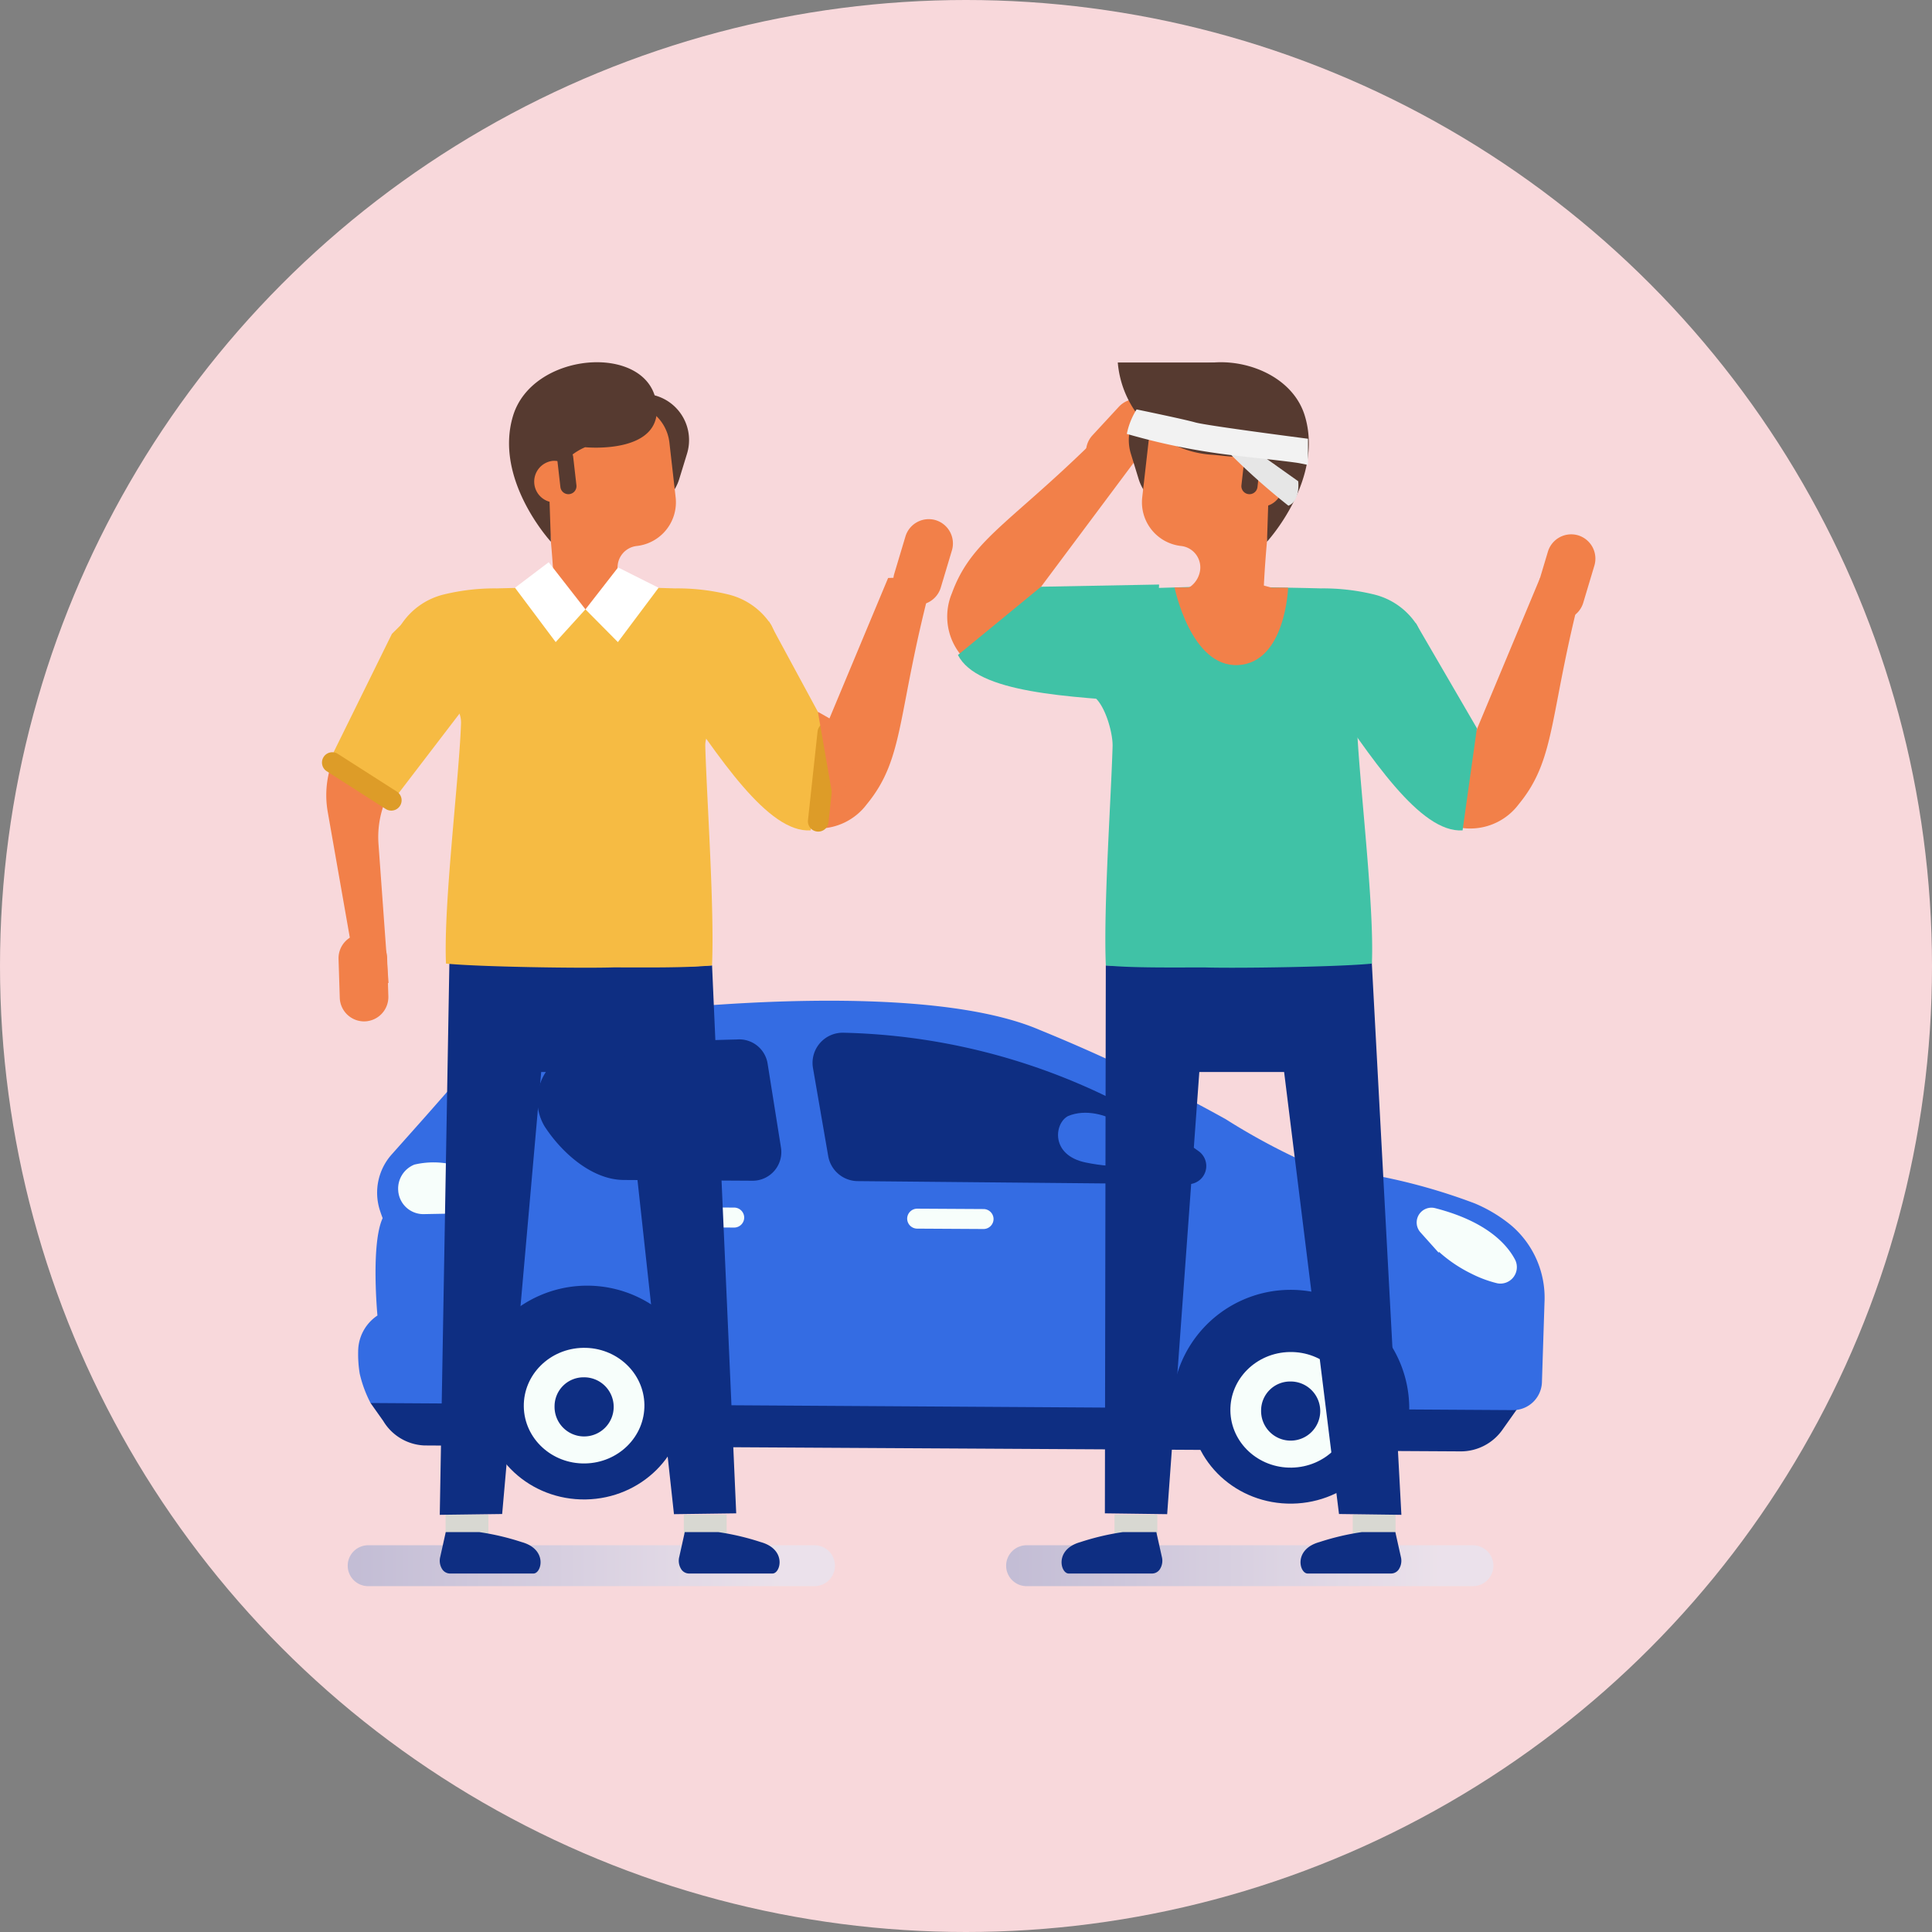 <svg xmlns="http://www.w3.org/2000/svg" xmlns:xlink="http://www.w3.org/1999/xlink" width="96" height="96" viewBox="0 0 96 96">
  <rect x="0" y="0" width="96" height="96" fill="#808080" stroke="none"/>
  <defs>
    <linearGradient id="linear-gradient" y1="0.5" x2="1" y2="0.5" gradientUnits="objectBoundingBox">
      <stop offset="0" stop-color="#7c98cc"/>
      <stop offset="0.891" stop-color="#dbeeff"/>
    </linearGradient>
  </defs>
  <g id="グループ_307" data-name="グループ 307" transform="translate(6970 1517)">
    <circle id="楕円形_27" data-name="楕円形 27" cx="48" cy="48" r="48" transform="translate(-6970 -1517)" fill="#f8d8db"/>
    <g id="グループ_303" data-name="グループ 303" transform="translate(-7253.99 -1977.566)">
      <path id="パス_527" data-name="パス 527" d="M303.965,616.657h22.179a1.016,1.016,0,0,0,1.016-1.016h0a1.016,1.016,0,0,0-1.016-1.016H303.965a1.016,1.016,0,0,0-1.016,1.016h0A1.016,1.016,0,0,0,303.965,616.657Z" transform="translate(-1.681 -77.276)" opacity="0.43" fill="url(#linear-gradient)" style="mix-blend-mode: multiply;isolation: isolate"/>
      <g id="グループ_302" data-name="グループ 302" transform="translate(301.788 510.292)">
        <path id="パス_528" data-name="パス 528" d="M363.012,587.5l-1.2,1.694a2.529,2.529,0,0,1-2.044,1.066L312,589.988l-3.746-.022a2.5,2.5,0,0,1-2.048-1.218l-.631-.891,8.389-6.4,28.676-1.516,18.052,2.69Z" transform="translate(-304.961 -567.868)" fill="#0e2e82"/>
        <path id="パス_529" data-name="パス 529" d="M304.767,571.989a6.127,6.127,0,0,1-.538-1.454,5.986,5.986,0,0,1-.078-1.111,2.153,2.153,0,0,1,.958-1.783h0s-.337-3.552.259-4.838c0,0-.061-.153-.137-.388a2.857,2.857,0,0,1,.586-2.777l1.551-1.743c2.676-3.008,3.522-4.374,7.507-4.949,6.027-.87,17.749-1.807,23.129.5a85.145,85.145,0,0,1,9.252,4.438,32.55,32.55,0,0,0,3.757,2.048,26.314,26.314,0,0,0,3.041.636,29.356,29.356,0,0,1,5.574,1.5,7.255,7.255,0,0,1,1.812,1.09,4.726,4.726,0,0,1,1.659,3.837l-.127,3.963a1.436,1.436,0,0,1-1.414,1.384Z" transform="translate(-304.152 -552)" fill="#346ce3"/>
        <path id="パス_530" data-name="パス 530" d="M312.348,570.99a4.15,4.15,0,0,0-2.793-.322,1.284,1.284,0,0,0-.8,1.344c0,.016,0,.032.006.049a1.251,1.251,0,0,0,1.27,1.068l2.041-.039a.971.971,0,0,0,.742-.368h0A1.119,1.119,0,0,0,312.348,570.99Z" transform="translate(-306.761 -562.526)" fill="#f7fefb"/>
        <path id="パス_531" data-name="パス 531" d="M430.913,578.953c-.363-.69-1.31-1.769-3.767-2.4a.417.417,0,0,0-.418.68l.358.4a6.635,6.635,0,0,0,2.072,1.579,5.612,5.612,0,0,0,1.218.455A.5.5,0,0,0,430.913,578.953Z" transform="translate(-373.709 -565.938)" fill="#f7fefb" stroke="#f7fefb" stroke-miterlimit="10" stroke-width="0.636"/>
        <path id="パス_532" data-name="パス 532" d="M326.332,557.115c1.612-.528,8.343-.666,8.343-.666a1.426,1.426,0,0,1,1.524,1.2l.664,4.171a1.425,1.425,0,0,1-1.415,1.648l-6.4-.038c-1.542-.009-3.01-1.291-3.869-2.57l-.06-.091A2.543,2.543,0,0,1,326.332,557.115Z" transform="translate(-315.855 -554.524)" fill="#0e2e82"/>
        <path id="パス_533" data-name="パス 533" d="M357.921,555.678a31.586,31.586,0,0,1,17.674,5.888.905.905,0,0,1-.536,1.64l-16.408-.154a1.5,1.5,0,0,1-1.465-1.246l-.756-4.372A1.5,1.5,0,0,1,357.921,555.678Z" transform="translate(-333.831 -554.089)" fill="#0e2e82"/>
        <path id="パス_534" data-name="パス 534" d="M389.116,566.9c.067-.708-2.233-2.575-3.976-1.848-.686.358-.884,1.947.882,2.308C387.572,567.678,389.049,567.611,389.116,566.9Z" transform="translate(-349.868 -559.321)" fill="#346ce3"/>
        <path id="パス_535" data-name="パス 535" d="M371.077,576.929l-3.3-.019a.5.5,0,0,1-.492-.5h0a.5.5,0,0,1,.5-.492l3.3.019a.5.5,0,0,1,.492.5h0A.5.5,0,0,1,371.077,576.929Z" transform="translate(-340.006 -565.586)" fill="#f7fefb"/>
        <path id="パス_536" data-name="パス 536" d="M342.4,576.76l-3.3-.02a.5.5,0,0,1-.492-.5h0a.5.5,0,0,1,.5-.492l3.3.019a.5.5,0,0,1,.492.5h0A.5.5,0,0,1,342.4,576.76Z" transform="translate(-323.719 -565.489)" fill="#f7fefb"/>
        <path id="パス_537" data-name="パス 537" d="M328.633,590.953c0-.048,0-.1,0-.143a5.894,5.894,0,1,0-11.783.073Z" transform="translate(-311.365 -570.627)" fill="#0e2e82"/>
        <path id="パス_538" data-name="パス 538" d="M409.542,591.432c0-.048,0-.1,0-.143a5.894,5.894,0,1,0-11.783.073Z" transform="translate(-357.317 -570.899)" fill="#0e2e82"/>
        <ellipse id="楕円形_28" data-name="楕円形 28" cx="4.996" cy="4.789" rx="4.996" ry="4.789" transform="translate(6.152 15.286) rotate(-0.945)" fill="#0e2e82"/>
        <ellipse id="楕円形_29" data-name="楕円形 29" cx="2.997" cy="2.873" rx="2.997" ry="2.873" transform="translate(8.182 17.296) rotate(-0.94)" fill="#f7fefb"/>
        <path id="パス_539" data-name="パス 539" d="M326.737,596.741a1.469,1.469,0,1,0,1.445-1.431A1.439,1.439,0,0,0,326.737,596.741Z" transform="translate(-316.979 -576.598)" fill="#0e2e82"/>
        <ellipse id="楕円形_30" data-name="楕円形 30" cx="4.996" cy="4.789" rx="4.996" ry="4.789" transform="translate(41.261 15.494) rotate(-0.945)" fill="#0e2e82"/>
        <ellipse id="楕円形_31" data-name="楕円形 31" cx="2.997" cy="2.873" rx="2.997" ry="2.873" transform="translate(43.292 17.504) rotate(-0.941)" fill="#f7fefb"/>
        <path id="パス_540" data-name="パス 540" d="M408,597.223a1.469,1.469,0,1,0,1.445-1.431A1.439,1.439,0,0,0,408,597.223Z" transform="translate(-363.134 -576.872)" fill="#0e2e82"/>
      </g>
      <rect id="長方形_957" data-name="長方形 957" width="9.29" height="6.634" transform="translate(318.239 513.833) rotate(180)" fill="#0e2e82"/>
      <rect id="長方形_958" data-name="長方形 958" width="2.127" height="0.98" transform="translate(306.131 535.829)" fill="#d8d8d2"/>
      <rect id="長方形_959" data-name="長方形 959" width="2.127" height="0.98" transform="translate(317.969 535.829)" fill="#d8d8d2"/>
      <path id="パス_541" data-name="パス 541" d="M342.99,613.112h-1.666l-.274,1.231a.781.781,0,0,0,.111.633.465.465,0,0,0,.366.194h4.155c.408,0,.718-1.2-.585-1.562A12.591,12.591,0,0,0,342.99,613.112Z" transform="translate(-23.308 -76.417)" fill="#0e2e82"/>
      <path id="パス_542" data-name="パス 542" d="M315.5,613.112h-1.665l-.274,1.231a.783.783,0,0,0,.111.633.466.466,0,0,0,.366.194h4.155c.408,0,.718-1.2-.585-1.562A12.6,12.6,0,0,0,315.5,613.112Z" transform="translate(-7.696 -76.417)" fill="#0e2e82"/>
      <path id="パス_543" data-name="パス 543" d="M338.482,547.936l1.2,27.227-3.093.041-2.951-27.026Z" transform="translate(-19.11 -39.4)" fill="#0e2e82"/>
      <path id="パス_544" data-name="パス 544" d="M319.047,547.487l-2.409,27.277-3.1.041.481-27.63Z" transform="translate(-7.696 -38.968)" fill="#0e2e82"/>
      <path id="パス_545" data-name="パス 545" d="M307.852,508.115a4.533,4.533,0,0,1,.472-1.855,3.523,3.523,0,0,1,2.119-1.519,10.676,10.676,0,0,1,2.665-.306c1.19-.035,3.98-.071,5.2-.107h.072l3.568.107a10.676,10.676,0,0,1,2.665.306,3.523,3.523,0,0,1,2.119,1.519,4.541,4.541,0,0,1,.473,1.855q.082.89.087,1.784a1.265,1.265,0,0,1-1.479,1.243l-.884-.149a1.266,1.266,0,0,0-1.478,1.284c.076,2.634.459,8.081.335,10.891-1.286.13-3.39.1-4.9.1h0c-1.631.05-6.7-.026-8.319-.19-.13-2.944.656-9.228.747-11.939a1.267,1.267,0,0,0-1.256-1.309l-2.247-.021C307.737,510.294,307.752,509.2,307.852,508.115Z" transform="translate(-4.416 -14.632)" fill="#f6bb43"/>
      <path id="パス_546" data-name="パス 546" d="M329.954,503.762a3.016,3.016,0,0,1-2.3,1.085,1.763,1.763,0,0,1-1.818-1.085l2.059-.542Z" transform="translate(-14.679 -14.003)" fill="#f28049"/>
      <path id="パス_547" data-name="パス 547" d="M307.151,512.692l-3.132,4.167a4.788,4.788,0,0,0-.948,3.22l.5,6.907-1.52.048-1.5-8.538A4.784,4.784,0,0,1,301,515.48l3.063-5.967Z" transform="translate(-0.274 -17.577)" fill="#f28049"/>
      <path id="パス_548" data-name="パス 548" d="M347.134,507.168l2.35,4.437c.261.511-.7-.051-.287-.451l3.285-7.866,2.232-.069c-1.822,6.758-1.362,8.965-3.289,11.309a3.01,3.01,0,0,1-4.877-.074l-3.665-5.232Z" transform="translate(-24.362 -14.003)" fill="#f28049"/>
      <path id="パス_549" data-name="パス 549" d="M303.2,548.659h0a1.212,1.212,0,0,0,1.169-1.245l-.061-1.933a1.211,1.211,0,0,0-1.245-1.169h0a1.211,1.211,0,0,0-1.169,1.245l.061,1.933A1.211,1.211,0,0,0,303.2,548.659Z" transform="translate(-1.082 -37.341)" fill="#f28049"/>
      <path id="パス_550" data-name="パス 550" d="M332.294,487.956h0a2.305,2.305,0,0,0,2.872-1.521l.388-1.264a2.3,2.3,0,0,0-1.521-2.872h0a2.3,2.3,0,0,0-2.872,1.521l-.389,1.264A2.305,2.305,0,0,0,332.294,487.956Z" transform="translate(-17.426 -2.063)" fill="#563a30"/>
      <path id="パス_551" data-name="パス 551" d="M325.42,486.975c.224.042,1.117-.018,1.341.024l-.132-1.157a2.186,2.186,0,0,1,1.924-2.419l.724-.083a2.186,2.186,0,0,1,2.419,1.924l.309,2.716a2.185,2.185,0,0,1-1.924,2.419h0a1.072,1.072,0,0,0-.956,1.174,1.217,1.217,0,0,0,.906,1.045l-4.035.534A54.936,54.936,0,0,0,325.42,486.975Z" transform="translate(-14.443 -2.704)" fill="#f28049"/>
      <path id="パス_552" data-name="パス 552" d="M323.581,487.483s-2.845-3.085-1.879-6.258,6.5-3.588,7.089-.807-3.509,2.37-3.509,2.37a2.971,2.971,0,0,0-1.778,2.365Z" transform="translate(-12.218)" fill="#563a30"/>
      <path id="パス_553" data-name="パス 553" d="M326.493,490.914a1.038,1.038,0,1,1-1.155-1.015A1.09,1.09,0,0,1,326.493,490.914Z" transform="translate(-13.883 -6.433)" fill="#f28049"/>
      <path id="パス_554" data-name="パス 554" d="M327.637,490.822h0a.4.4,0,0,0,.353-.443l-.162-1.418a.4.4,0,0,0-.443-.353h0a.4.4,0,0,0-.353.444l.162,1.418A.4.4,0,0,0,327.637,490.822Z" transform="translate(-15.358 -5.703)" fill="#563a30"/>
      <path id="パス_555" data-name="パス 555" d="M304.221,508.645l-2.9,5.887,3.108,2.193,4.244-5.547-3.56-3.418Z" transform="translate(-0.758 -16.581)" fill="#f6bb43"/>
      <path id="パス_556" data-name="パス 556" d="M344.96,508.366l3.013,5.569-.942,4.817c-2.11.136-4.545-3.587-6.966-7.141Z" transform="translate(-22.762 -16.925)" fill="#f6bb43"/>
      <path id="パス_557" data-name="パス 557" d="M356.9,524.951l.476-4.406a.512.512,0,0,0-.454-.564h0a.512.512,0,0,0-.565.454l-.476,4.406a.512.512,0,0,0,.454.564h0A.512.512,0,0,0,356.9,524.951Z" transform="translate(-31.743 -23.52)" fill="#dd9c28"/>
      <path id="パス_558" data-name="パス 558" d="M300.226,524.365l2.931,1.875a.512.512,0,0,0,.708-.156h0a.512.512,0,0,0-.156-.708l-2.931-1.875a.512.512,0,0,0-.708.156h0A.513.513,0,0,0,300.226,524.365Z" transform="translate(0 -25.476)" fill="#dd9c28"/>
      <path id="パス_559" data-name="パス 559" d="M331.91,502.166l2.013,1.01-2.022,2.7-1.613-1.627Z" transform="translate(-17.208 -13.404)" fill="#fff"/>
      <path id="パス_560" data-name="パス 560" d="M323.861,501.568l-1.674,1.268,2.022,2.7,1.478-1.627Z" transform="translate(-12.607 -13.065)" fill="#fff"/>
      <path id="パス_561" data-name="パス 561" d="M357.023,518.77l.863,4.971s1.282-3.236,1.35-3.473S357.023,518.77,357.023,518.77Z" transform="translate(-32.392 -22.834)" fill="#f28049"/>
      <path id="パス_562" data-name="パス 562" d="M401.87,616.657H379.691a1.016,1.016,0,0,1-1.016-1.016h0a1.016,1.016,0,0,1,1.016-1.016H401.87a1.016,1.016,0,0,1,1.016,1.016h0A1.016,1.016,0,0,1,401.87,616.657Z" transform="translate(-44.69 -77.276)" opacity="0.43" fill="url(#linear-gradient)" style="mix-blend-mode: multiply;isolation: isolate"/>
      <rect id="長方形_960" data-name="長方形 960" width="9.29" height="6.634" transform="translate(340.07 507.199)" fill="#0e2e82"/>
      <rect id="長方形_961" data-name="長方形 961" width="2.127" height="0.98" transform="translate(353.334 536.808) rotate(180)" fill="#d8d8d2"/>
      <rect id="長方形_962" data-name="長方形 962" width="2.127" height="0.98" transform="translate(341.496 536.808) rotate(180)" fill="#d8d8d2"/>
      <path id="パス_563" data-name="パス 563" d="M388.091,613.112h1.665l.274,1.231a.781.781,0,0,1-.111.633.466.466,0,0,1-.366.194H385.4c-.408,0-.718-1.2.585-1.562A12.6,12.6,0,0,1,388.091,613.112Z" transform="translate(-48.308 -76.417)" fill="#0e2e82"/>
      <path id="パス_564" data-name="パス 564" d="M415.579,613.112h1.665l.274,1.231a.781.781,0,0,1-.111.633.466.466,0,0,1-.366.194h-4.155c-.408,0-.718-1.2.585-1.562A12.591,12.591,0,0,1,415.579,613.112Z" transform="translate(-63.92 -76.417)" fill="#0e2e82"/>
      <path id="パス_565" data-name="パス 565" d="M390.076,547.936l-.046,27.227,3.095.041,1.973-27.131Z" transform="translate(-51.139 -39.4)" fill="#0e2e82"/>
      <path id="パス_566" data-name="パス 566" d="M409.086,547.238l3.4,27.384,3.1.041L414.1,546.926Z" transform="translate(-61.962 -38.826)" fill="#0e2e82"/>
      <path id="パス_567" data-name="パス 567" d="M401.574,508.115a4.541,4.541,0,0,0-.473-1.855,3.523,3.523,0,0,0-2.119-1.519,10.676,10.676,0,0,0-2.665-.306c-1.19-.035-3.98-.071-5.2-.107h-.072l-3.568.107a10.676,10.676,0,0,0-2.665.306,3.523,3.523,0,0,0-2.119,1.519,4.5,4.5,0,0,0-.472,1.855c-.052.58.55.1,1.341.637l1.063.941c.788-.132,1.373,1.786,1.35,2.585-.076,2.634-.459,8.081-.335,10.891,1.286.13,3.39.1,4.9.1h0c1.631.05,6.7-.026,8.319-.19.13-2.944-.655-9.228-.747-11.939a1.267,1.267,0,0,1,1.256-1.309l2.247-.021C401.689,510.294,401.674,509.2,401.574,508.115Z" transform="translate(-46.701 -14.632)" fill="#40c2a6"/>
      <path id="パス_568" data-name="パス 568" d="M399.62,503.762a3.016,3.016,0,0,0,2.3,1.085,1.762,1.762,0,0,0,1.818-1.085l-2.059-.542Z" transform="translate(-56.586 -14.003)" fill="#f28049"/>
      <path id="パス_569" data-name="パス 569" d="M380.645,493.8l-5.015.235c-.573.035.4.575.534.018l5.1-6.83-1.077-1.956c-4.891,5.008-7.025,5.734-8.062,8.585a3.01,3.01,0,0,0,2.545,4.161l6.368.493Z" transform="translate(-40.836 -3.807)" fill="#f28049"/>
      <path id="パス_570" data-name="パス 570" d="M388.246,486.3h0a1.211,1.211,0,0,1-.067-1.706l1.313-1.421a1.21,1.21,0,0,1,1.706-.067h0a1.211,1.211,0,0,1,.067,1.706l-1.313,1.421A1.21,1.21,0,0,1,388.246,486.3Z" transform="translate(-49.907 -2.395)" fill="#f28049"/>
      <path id="パス_571" data-name="パス 571" d="M396.142,487.956h0a2.305,2.305,0,0,1-2.872-1.521l-.388-1.264A2.3,2.3,0,0,1,394.4,482.3h0a2.3,2.3,0,0,1,2.872,1.521l.389,1.264A2.305,2.305,0,0,1,396.142,487.956Z" transform="translate(-52.701 -2.063)" fill="#563a30"/>
      <path id="パス_572" data-name="パス 572" d="M400.893,486.975c-.224.042-1.117-.018-1.341.024l.132-1.157a2.186,2.186,0,0,0-1.924-2.419l-.724-.083a2.186,2.186,0,0,0-2.419,1.924l-.309,2.716a2.185,2.185,0,0,0,1.924,2.419h0a1.071,1.071,0,0,1,.956,1.174,1.217,1.217,0,0,1-.906,1.045l4.035.534A54.95,54.95,0,0,1,400.893,486.975Z" transform="translate(-53.561 -2.704)" fill="#f28049"/>
      <path id="パス_573" data-name="パス 573" d="M401.748,487.483s2.845-3.085,1.879-6.258-6.5-3.588-7.089-.807,3.509,2.37,3.509,2.37a2.97,2.97,0,0,1,1.778,2.365Z" transform="translate(-54.802)" fill="#563a30"/>
      <ellipse id="楕円形_32" data-name="楕円形 32" cx="1.139" cy="1.032" rx="1.139" ry="1.032" transform="translate(345.57 485.612) rotate(-83.504)" fill="#f28049"/>
      <path id="パス_574" data-name="パス 574" d="M406.085,490.822h0a.4.4,0,0,1-.353-.443l.162-1.418a.4.4,0,0,1,.443-.353h0a.4.4,0,0,1,.353.444l-.161,1.418A.4.4,0,0,1,406.085,490.822Z" transform="translate(-60.056 -5.703)" fill="#563a30"/>
      <path id="パス_575" data-name="パス 575" d="M383.126,504.132l-5.865.109-4.131,3.392c.957,1.885,5.4,2.088,9.692,2.364Z" transform="translate(-41.541 -14.521)" fill="#40c2a6"/>
      <path id="パス_576" data-name="パス 576" d="M422.112,507.168l2.35,4.437c.261.511-.7-.051-.287-.451l3.285-7.866,2.232-.069c-1.823,6.758-1.362,8.965-3.289,11.309a3.01,3.01,0,0,1-4.877-.074l-3.665-5.232Z" transform="translate(-66.946 -14.003)" fill="#f28049"/>
      <path id="パス_577" data-name="パス 577" d="M440.442,502.565h0a1.211,1.211,0,0,0,1.5-.81l.555-1.853a1.21,1.21,0,0,0-.81-1.5h0a1.211,1.211,0,0,0-1.5.81l-.555,1.853A1.21,1.21,0,0,0,440.442,502.565Z" transform="translate(-79.282 -11.236)" fill="#f28049"/>
      <path id="パス_578" data-name="パス 578" d="M419.677,508.543l3.045,5.235-.712,5.075c-2.11.136-4.545-3.587-6.966-7.141Z" transform="translate(-65.345 -17.026)" fill="#40c2a6"/>
      <path id="パス_579" data-name="パス 579" d="M396.851,478.595h-5.337a5.009,5.009,0,0,0,4.725,4.587c.566.049,1.748.222,2,.012C399.444,482.2,396.851,478.595,396.851,478.595Z" transform="translate(-51.982 -0.017)" fill="#563a30"/>
      <path id="パス_580" data-name="パス 580" d="M398.042,504.467s.81,3.984,3.164,3.857,2.48-3.846,2.48-3.846Z" transform="translate(-55.69 -14.711)" fill="#f28049"/>
      <path id="パス_581" data-name="パス 581" d="M366.551,500.82h0a1.211,1.211,0,0,0,1.5-.81l.555-1.853a1.21,1.21,0,0,0-.81-1.5h0a1.21,1.21,0,0,0-1.5.81l-.555,1.853A1.21,1.21,0,0,0,366.551,500.82Z" transform="translate(-37.315 -10.245)" fill="#f28049"/>
      <path id="パス_582" data-name="パス 582" d="M404.567,488.886a33.774,33.774,0,0,0,2.838,2.514c.608-.243.487-1.216.487-1.216l-2.215-1.572Z" transform="translate(-59.395 -5.706)" fill="#e6e6e6"/>
      <path id="パス_583" data-name="パス 583" d="M393.04,483.992a3.655,3.655,0,0,0-.486,1.216,32.576,32.576,0,0,0,5.19,1.054c.648.081,3,.324,3.406.406l.406.081v-1.3s-5.028-.648-5.6-.811S393.04,483.992,393.04,483.992Z" transform="translate(-52.573 -3.082)" fill="#f2f2f2"/>
    </g>
  </g>
</svg>
